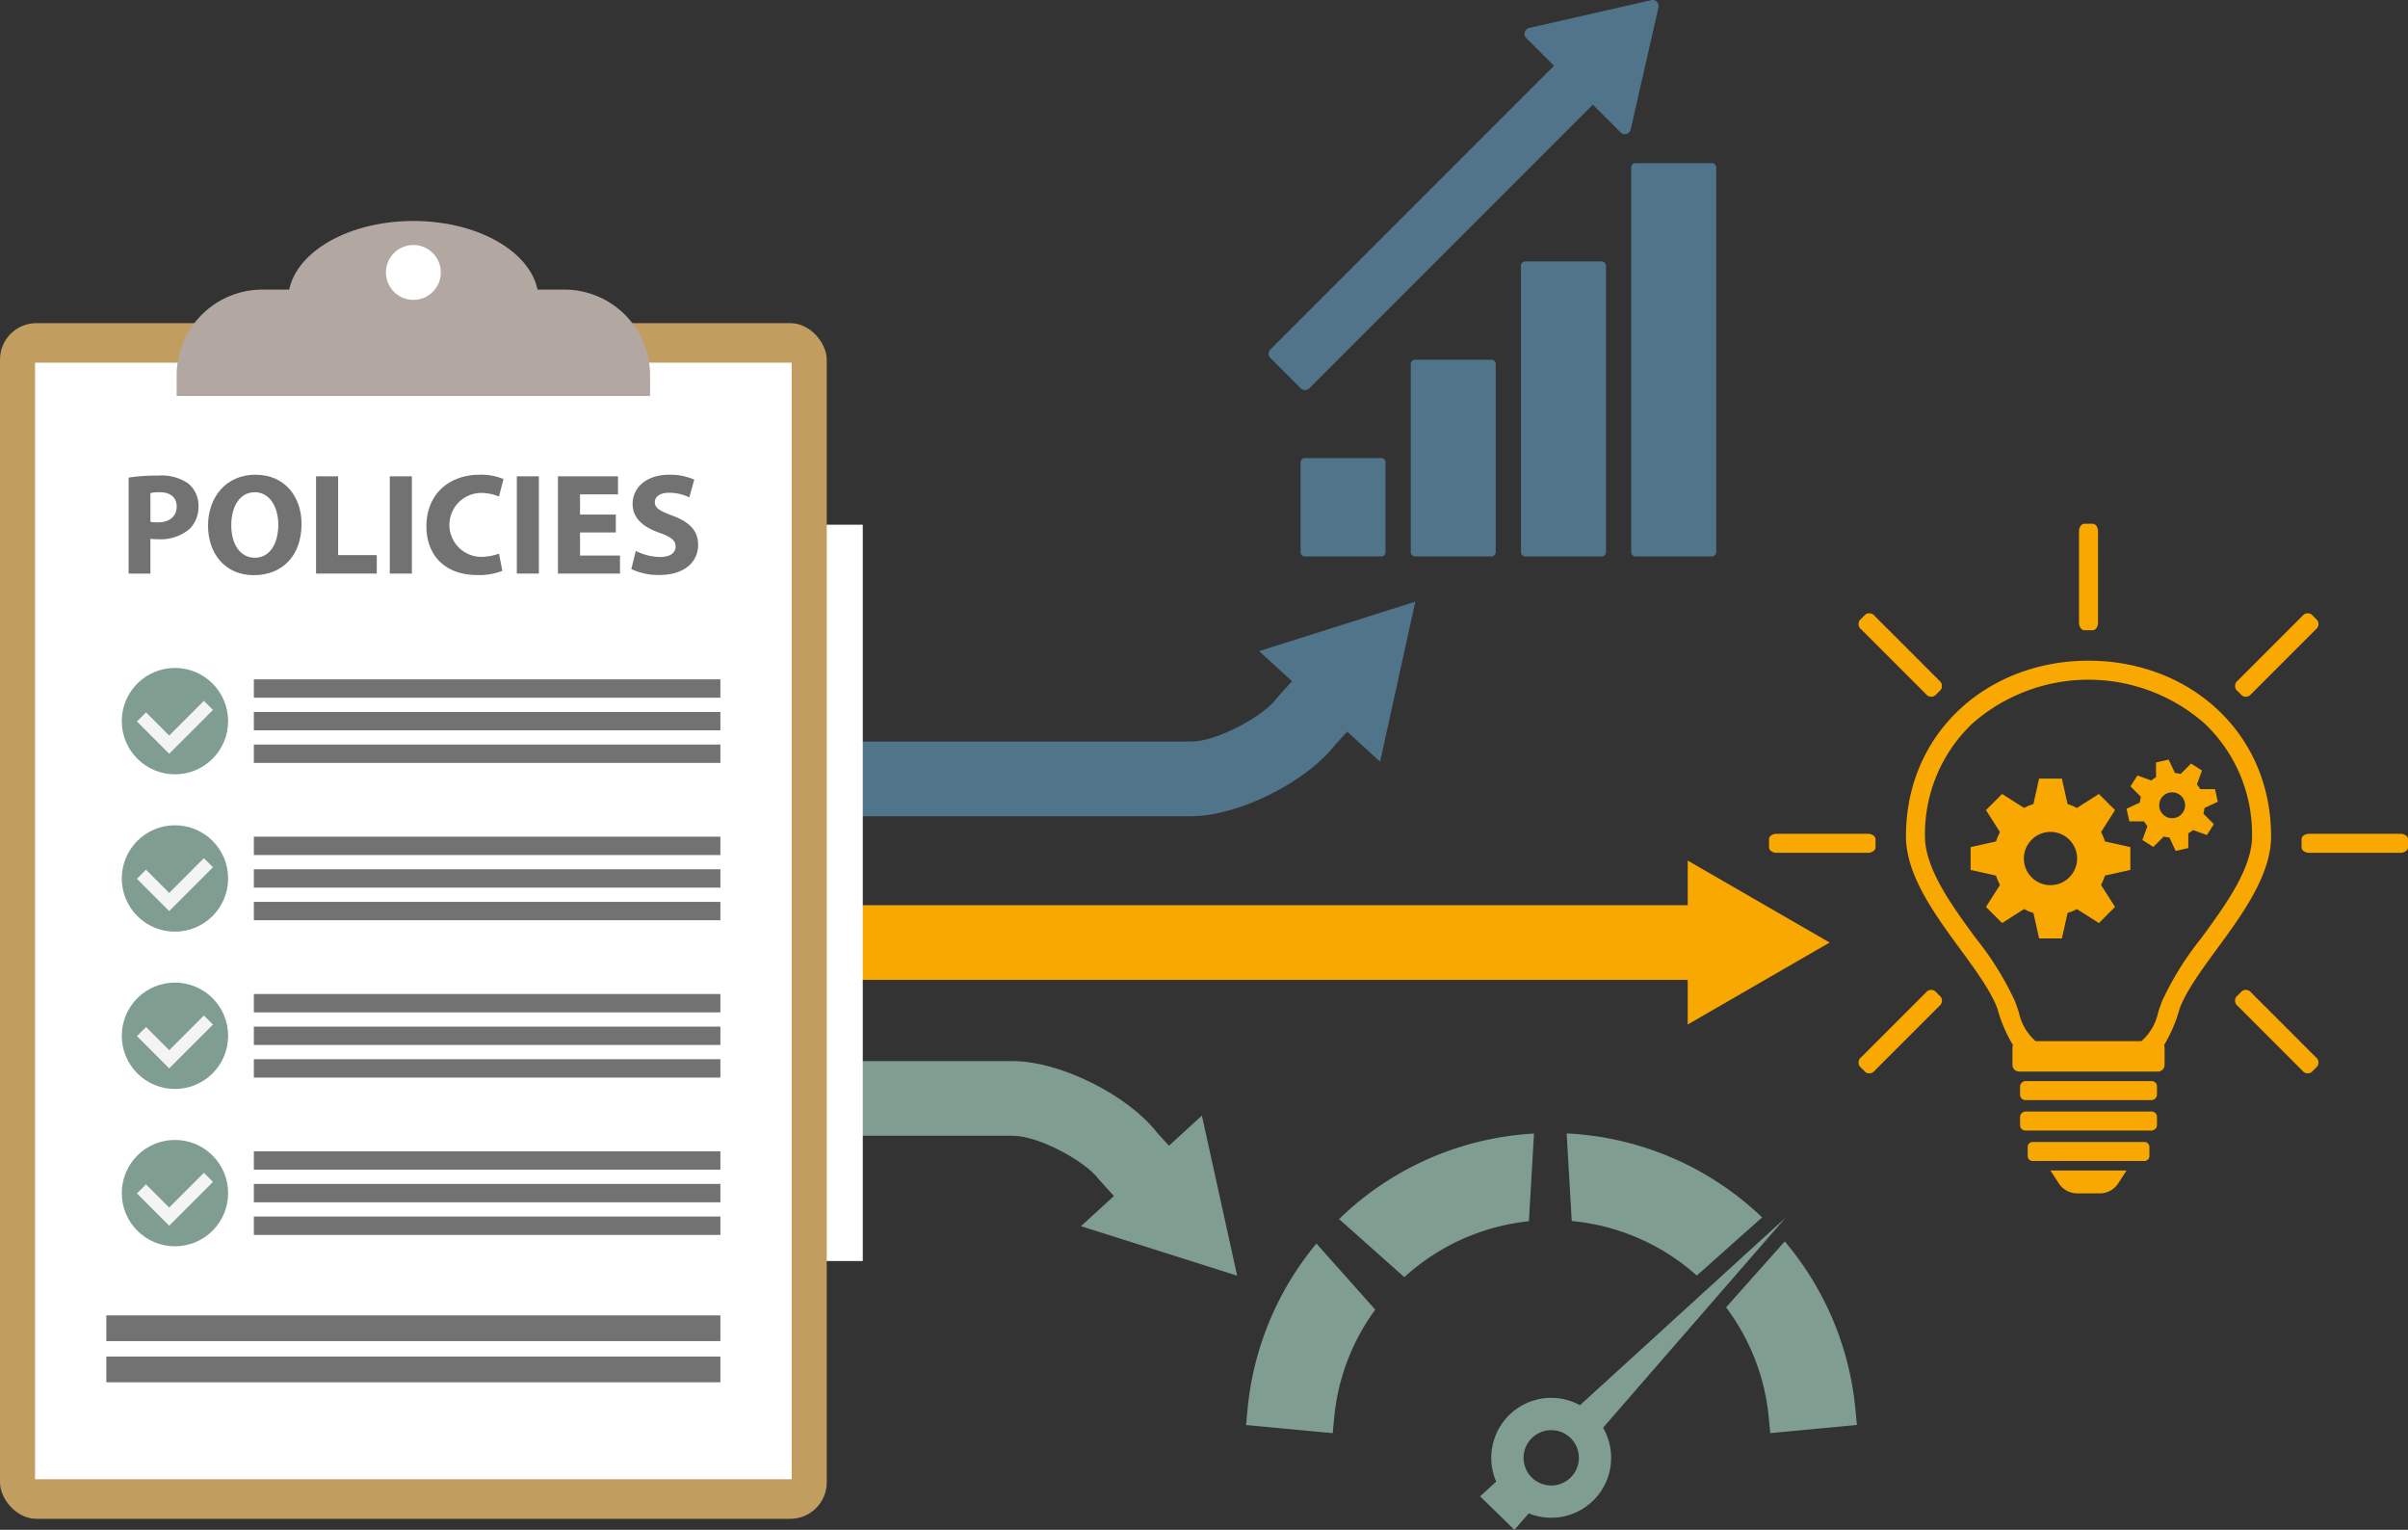 <svg id="Layer_1" data-name="Layer 1" xmlns="http://www.w3.org/2000/svg" width="96.708mm" height="61.422mm" viewBox="0 0 274.134 174.11">
  <rect x="0" y="0" width="274.134" height="174.11" fill="#333333" stroke="none"/>
  <defs>
    <style>
      .cls-1, .cls-4 {
        fill: #50748a;
      }

      .cls-1 {
        fill-rule: evenodd;
      }

      .cls-2 {
        fill: #f8a800;
      }

      .cls-3 {
        fill: #809d92;
      }

      .cls-5 {
        fill: #fff;
      }

      .cls-6 {
        fill: #c19d60;
      }

      .cls-7 {
        fill: #727272;
      }

      .cls-8 {
        fill: #f4f4f4;
      }

      .cls-9 {
        fill: #b2a7a1;
      }
    </style>
  </defs>
  <g>
    <g>
      <path class="cls-1" d="M473.025,211.429l-3.163,13.889a.684.684,0,0,1-1.152.334v0l-3.155-3.155-32.283,32.283a.686.686,0,0,1-.97,0l-3.457-3.455a.689.689,0,0,1,0-.97l32.285-32.283-3.155-3.155a.686.686,0,0,1,.383-1.163L472.21,210.6a.685.685,0,0,1,.815.828Z" transform="translate(-284.219 -210.584)"/>
      <path class="cls-1" d="M470.405,229.15h8.706a.488.488,0,0,1,.486.486v43.788a.488.488,0,0,1-.486.486h-8.706a.487.487,0,0,1-.486-.486V229.636a.487.487,0,0,1,.486-.486Z" transform="translate(-284.219 -210.584)"/>
      <path class="cls-1" d="M457.858,240.34h8.706a.488.488,0,0,1,.486.487v32.6a.488.488,0,0,1-.486.486h-8.706a.487.487,0,0,1-.486-.486v-32.6a.487.487,0,0,1,.486-.487Z" transform="translate(-284.219 -210.584)"/>
      <path class="cls-1" d="M445.311,251.531h8.7a.487.487,0,0,1,.486.486v21.407a.487.487,0,0,1-.486.486h-8.7a.487.487,0,0,1-.486-.486V252.017a.487.487,0,0,1,.486-.486Z" transform="translate(-284.219 -210.584)"/>
      <path class="cls-1" d="M432.764,262.72h8.7a.487.487,0,0,1,.486.486v10.218a.487.487,0,0,1-.486.486h-8.7a.487.487,0,0,1-.486-.486V263.206a.487.487,0,0,1,.486-.486Z" transform="translate(-284.219 -210.584)"/>
    </g>
    <g>
      <g>
        <path class="cls-2" d="M520.56,346.4a2.534,2.534,0,0,1-1.9-1.044l-1.009-1.554h8.66l-1.009,1.554a2.531,2.531,0,0,1-1.9,1.044Z" transform="translate(-284.219 -210.584)"/>
        <path class="cls-2" d="M521.465,334.7H522.5a.566.566,0,0,1,.566.566v12.724a.566.566,0,0,1-.566.566h-1.034a.565.565,0,0,1-.565-.565V335.27A.565.565,0,0,1,521.465,334.7Z" transform="translate(579.396 -390.934) rotate(90)"/>
        <rect class="cls-2" x="520.9" y="330.375" width="2.165" height="15.587" rx="0.603" transform="translate(575.932 -394.398) rotate(90)"/>
        <rect class="cls-2" x="520.9" y="326.911" width="2.165" height="15.587" rx="0.606" transform="translate(572.468 -397.862) rotate(90)"/>
      </g>
      <path class="cls-2" d="M542.765,305.758c0-11.8-9.3-19.98-20.783-19.98s-20.783,8.184-20.783,19.98c0,7.058,8.279,14.132,10.392,19.555a16.93,16.93,0,0,0,1.793,4.226.771.771,0,0,0-.061.3v1.936a.763.763,0,0,0,.763.764h15.792a.764.764,0,0,0,.764-.764v-1.937a.749.749,0,0,0-.062-.3,16.934,16.934,0,0,0,1.794-4.226C534.486,319.89,542.765,312.816,542.765,305.758Zm-33.641,11.57c-2.7-3.687-5.76-7.865-5.76-11.57a17.331,17.331,0,0,1,5.4-12.833,20.022,20.022,0,0,1,26.433,0,17.333,17.333,0,0,1,5.4,12.833c0,3.705-3.059,7.883-5.759,11.57a34.81,34.81,0,0,0-4.484,7.2c-.167.426-.308.857-.444,1.274a5.975,5.975,0,0,1-1.908,3.275H515.96a5.963,5.963,0,0,1-1.908-3.275c-.137-.417-.278-.848-.444-1.274A34.81,34.81,0,0,0,509.124,317.328Z" transform="translate(-284.219 -210.584)"/>
      <g>
        <path class="cls-2" d="M526.745,309.592v-2.6l-2.893-.644a6.491,6.491,0,0,0-.444-1.066l1.592-2.5-1.837-1.838-2.5,1.593a6.534,6.534,0,0,0-1.067-.443l-.643-2.894h-2.6l-.643,2.894a6.37,6.37,0,0,0-1.066.444l-2.5-1.593-1.836,1.837,1.592,2.5a6.38,6.38,0,0,0-.444,1.067l-2.893.643v2.6l2.893.643a6.322,6.322,0,0,0,.444,1.066l-1.592,2.5,1.836,1.838,2.5-1.593a6.416,6.416,0,0,0,1.067.444l.643,2.893h2.6l.643-2.893a6.534,6.534,0,0,0,1.067-.443l2.5,1.591L525,313.8l-1.592-2.5a6.491,6.491,0,0,0,.444-1.066Zm-9.093,1.731a3.03,3.03,0,1,1,3.031-3.03A3.03,3.03,0,0,1,517.652,311.323Z" transform="translate(-284.219 -210.584)"/>
        <path class="cls-2" d="M536.7,301.834l-.319-1.439H534.7a3.5,3.5,0,0,0-.377-.537l.576-1.581-1.244-.793-1.191,1.191a3.576,3.576,0,0,0-.644-.115l-.713-1.524-1.438.319v1.683a3.537,3.537,0,0,0-.535.375l-1.582-.574-.792,1.242,1.189,1.191a3.661,3.661,0,0,0-.115.645l-1.524.711.319,1.44h1.682a3.537,3.537,0,0,0,.377.536l-.575,1.581,1.244.793,1.19-1.19a3.661,3.661,0,0,0,.645.115l.711,1.523,1.439-.319v-1.681a3.758,3.758,0,0,0,.536-.376l1.581.574.793-1.243-1.19-1.19a3.688,3.688,0,0,0,.115-.646Zm-4.877,1.835a1.473,1.473,0,1,1,1.12-1.757A1.474,1.474,0,0,1,531.827,303.669Z" transform="translate(-284.219 -210.584)"/>
      </g>
      <g>
        <path class="cls-2" d="M521.512,282.314c-.338,0-.612-.389-.612-.867v-10.39c0-.478.274-.867.612-.867h.941c.337,0,.612.389.612.867v10.39c0,.478-.275.867-.612.867Z" transform="translate(-284.219 -210.584)"/>
        <path class="cls-2" d="M547.368,332.611a.776.776,0,0,1-1.047-.18l-7.346-7.347a.774.774,0,0,1-.18-1.046l.665-.665a.775.775,0,0,1,1.046.18l7.346,7.347a.775.775,0,0,1,.181,1.045Z" transform="translate(-284.219 -210.584)"/>
        <path class="cls-2" d="M504.505,289.748a.774.774,0,0,1-1.046-.18l-7.347-7.347a.774.774,0,0,1-.18-1.046l.665-.665a.776.776,0,0,1,1.046.18l7.346,7.347a.776.776,0,0,1,.181,1.046Z" transform="translate(-284.219 -210.584)"/>
        <path class="cls-2" d="M558.353,307.031c0,.337-.389.612-.867.612H547.1c-.478,0-.867-.275-.867-.612v-.941c0-.337.389-.612.867-.612h10.39c.478,0,.867.275.867.612Z" transform="translate(-284.219 -210.584)"/>
        <path class="cls-2" d="M497.735,307.031c0,.337-.389.612-.867.612H486.479c-.478,0-.867-.275-.867-.612v-.941c0-.337.389-.612.867-.612h10.389c.478,0,.867.275.867.612Z" transform="translate(-284.219 -210.584)"/>
        <path class="cls-2" d="M548.032,281.175a.774.774,0,0,1-.18,1.046l-7.346,7.347a.774.774,0,0,1-1.046.18l-.666-.665a.776.776,0,0,1,.181-1.046l7.346-7.346a.776.776,0,0,1,1.046-.181Z" transform="translate(-284.219 -210.584)"/>
        <path class="cls-2" d="M505.17,324.038a.776.776,0,0,1-.181,1.046l-7.346,7.347a.774.774,0,0,1-1.046.18l-.666-.666a.775.775,0,0,1,.181-1.045l7.347-7.346a.774.774,0,0,1,1.045-.181Z" transform="translate(-284.219 -210.584)"/>
      </g>
    </g>
    <path class="cls-3" d="M458.854,339.592a34.626,34.626,0,0,0-21.478,9.061c-.242.221-.478.446-.712.673l7.428,6.612a24.8,24.8,0,0,1,14.181-6.362Zm-32.616,31.431-.163,1.743,1.743.162,6.381.6,1.742.162.163-1.74a24.735,24.735,0,0,1,4.676-12.317l-6.695-7.522A34.621,34.621,0,0,0,426.238,371.023Zm69.212,0a34.618,34.618,0,0,0-8.048-19.155l-6.682,7.507a24.714,24.714,0,0,1,4.865,12.571l.163,1.741,1.741-.162,6.382-.6,1.742-.162Zm-18.061-15.269,7.437-6.621c-.17-.16-.339-.321-.513-.479a34.619,34.619,0,0,0-21.741-9.076l.579,9.972A24.78,24.78,0,0,1,477.389,355.754Zm10.1-6.582-23.4,21.339a6.825,6.825,0,0,0-9.537,8.7l-1.833,1.671,3.907,3.812,1.626-1.873a6.823,6.823,0,0,0,8.464-9.745ZM463.068,378.7a3.149,3.149,0,1,1-.054-4.455A3.151,3.151,0,0,1,463.068,378.7Z" transform="translate(-284.219 -210.584)"/>
    <g>
      <path class="cls-4" d="M419.793,303.483H359.715v-8.5h60.078c2.967,0,8.271-2.888,9.768-4.92l.285-.347,3.3-3.614,6.277,5.738-3.169,3.467C432.936,299.61,425.175,303.483,419.793,303.483Z" transform="translate(-284.219 -210.584)"/>
      <polygon class="cls-4" points="157.113 86.691 161.126 68.474 143.342 74.105 157.113 86.691"/>
    </g>
    <g>
      <path class="cls-3" d="M412.864,348.727l-3.588-3.96c-1.5-2.033-6.8-4.921-9.768-4.921H339.43v-8.5h60.078c5.381,0,13.143,3.874,16.464,8.181l3.169,3.467Z" transform="translate(-284.219 -210.584)"/>
      <polygon class="cls-3" points="123.057 139.553 140.84 145.185 136.828 126.967 123.057 139.553"/>
    </g>
    <g>
      <rect class="cls-2" x="83.699" y="103.018" width="111.167" height="8.504"/>
      <polygon class="cls-2" points="192.136 116.598 208.291 107.271 192.136 97.942 192.136 116.598"/>
    </g>
    <rect class="cls-5" x="79.93" y="59.716" width="18.29" height="83.8"/>
    <g>
      <rect class="cls-6" y="36.777" width="94.118" height="136.078" rx="4.144"/>
      <rect class="cls-5" x="3.987" y="41.278" width="86.143" height="127.076"/>
      <g>
        <rect class="cls-7" x="12.106" y="149.702" width="69.905" height="2.929"/>
        <rect class="cls-7" x="12.106" y="154.389" width="69.905" height="2.929"/>
        <g>
          <rect class="cls-7" x="28.899" y="77.318" width="53.112" height="2.089"/>
          <rect class="cls-7" x="28.899" y="81.028" width="53.112" height="2.089"/>
          <rect class="cls-7" x="28.899" y="84.738" width="53.112" height="2.089"/>
          <rect class="cls-7" x="28.899" y="95.223" width="53.112" height="2.089"/>
          <rect class="cls-7" x="28.899" y="98.933" width="53.112" height="2.089"/>
          <rect class="cls-7" x="28.899" y="102.643" width="53.112" height="2.089"/>
          <rect class="cls-7" x="28.899" y="113.129" width="53.112" height="2.089"/>
          <rect class="cls-7" x="28.899" y="116.839" width="53.112" height="2.089"/>
          <rect class="cls-7" x="28.899" y="120.549" width="53.112" height="2.089"/>
          <rect class="cls-7" x="28.899" y="131.034" width="53.112" height="2.089"/>
          <rect class="cls-7" x="28.899" y="134.744" width="53.112" height="2.089"/>
          <rect class="cls-7" x="28.899" y="138.454" width="53.112" height="2.089"/>
          <g>
            <circle class="cls-3" cx="19.917" cy="82.072" r="6.053"/>
            <polygon class="cls-8" points="24.246 80.798 23.212 79.765 19.262 83.715 16.622 81.075 15.588 82.108 19.261 85.782 24.246 80.798"/>
          </g>
          <g>
            <circle class="cls-3" cx="19.917" cy="99.978" r="6.053"/>
            <polygon class="cls-8" points="24.246 98.703 23.212 97.67 19.262 101.621 16.622 98.981 15.588 100.014 19.261 103.688 24.246 98.703"/>
          </g>
          <g>
            <circle class="cls-3" cx="19.917" cy="117.883" r="6.053"/>
            <polygon class="cls-8" points="24.246 116.609 23.212 115.576 19.262 119.526 16.622 116.886 15.588 117.919 19.261 121.593 24.246 116.609"/>
          </g>
          <g>
            <circle class="cls-3" cx="19.917" cy="135.789" r="6.053"/>
            <polygon class="cls-8" points="24.246 134.514 23.212 133.481 19.262 137.432 16.622 134.792 15.588 135.825 19.261 139.499 24.246 134.514"/>
          </g>
        </g>
      </g>
      <g>
        <path class="cls-9" d="M29.876,32.959H64.242a9.763,9.763,0,0,1,9.763,9.763v2.343a0,0,0,0,1,0,0H20.112a0,0,0,0,1,0,0V42.722A9.763,9.763,0,0,1,29.876,32.959Z"/>
        <ellipse class="cls-9" cx="47.059" cy="34.13" rx="14.254" ry="8.982"/>
        <circle class="cls-5" cx="47.059" cy="31.006" r="3.124"/>
      </g>
      <g>
        <path class="cls-7" d="M298.864,264.942a20.422,20.422,0,0,1,3.383-.23,5.314,5.314,0,0,1,3.384.886,3.239,3.239,0,0,1,1.182,2.563,3.541,3.541,0,0,1-1.017,2.628,5.136,5.136,0,0,1-3.6,1.166,6.288,6.288,0,0,1-.854-.049v3.958h-2.48Zm2.48,5.026a3.847,3.847,0,0,0,.838.065c1.33,0,2.151-.673,2.151-1.807,0-1.017-.706-1.625-1.955-1.625a4.29,4.29,0,0,0-1.034.1Z" transform="translate(-284.219 -210.584)"/>
        <path class="cls-7" d="M318.547,270.214c0,3.63-2.2,5.831-5.437,5.831-3.285,0-5.207-2.48-5.207-5.634,0-3.317,2.119-5.8,5.387-5.8C316.691,264.613,318.547,267.159,318.547,270.214Zm-8,.148c0,2.168,1.019,3.7,2.694,3.7,1.692,0,2.661-1.61,2.661-3.762,0-1.987-.952-3.695-2.677-3.695C311.533,266.6,310.547,268.21,310.547,270.362Z" transform="translate(-284.219 -210.584)"/>
        <path class="cls-7" d="M320.2,264.794h2.513v8.968h4.4v2.1H320.2Z" transform="translate(-284.219 -210.584)"/>
        <path class="cls-7" d="M331.106,264.794v11.07h-2.513v-11.07Z" transform="translate(-284.219 -210.584)"/>
        <path class="cls-7" d="M341.407,275.552a7.134,7.134,0,0,1-2.842.477c-3.827,0-5.8-2.382-5.8-5.536,0-3.777,2.694-5.88,6.045-5.88a6.523,6.523,0,0,1,2.726.493l-.509,1.988a5.394,5.394,0,0,0-2.1-.411,3.639,3.639,0,0,0,.016,7.276,6.23,6.23,0,0,0,2.086-.362Z" transform="translate(-284.219 -210.584)"/>
        <path class="cls-7" d="M345.568,264.794v11.07h-2.513v-11.07Z" transform="translate(-284.219 -210.584)"/>
        <path class="cls-7" d="M354.325,271.183h-4.074v2.628h4.55v2.053h-7.063v-11.07h6.833v2.053h-4.32v2.3h4.074Z" transform="translate(-284.219 -210.584)"/>
        <path class="cls-7" d="M356.6,273.286a6.388,6.388,0,0,0,2.776.689c1.15,0,1.757-.476,1.757-1.2,0-.689-.525-1.084-1.855-1.56-1.84-.64-3.039-1.659-3.039-3.268,0-1.89,1.577-3.335,4.188-3.335a6.782,6.782,0,0,1,2.826.559l-.559,2.02a5.272,5.272,0,0,0-2.316-.526c-1.084,0-1.61.493-1.61,1.068,0,.706.625,1.018,2.053,1.56,1.955.723,2.875,1.742,2.875,3.3,0,1.856-1.429,3.433-4.468,3.433a7.244,7.244,0,0,1-3.137-.674Z" transform="translate(-284.219 -210.584)"/>
      </g>
    </g>
  </g>
</svg>
